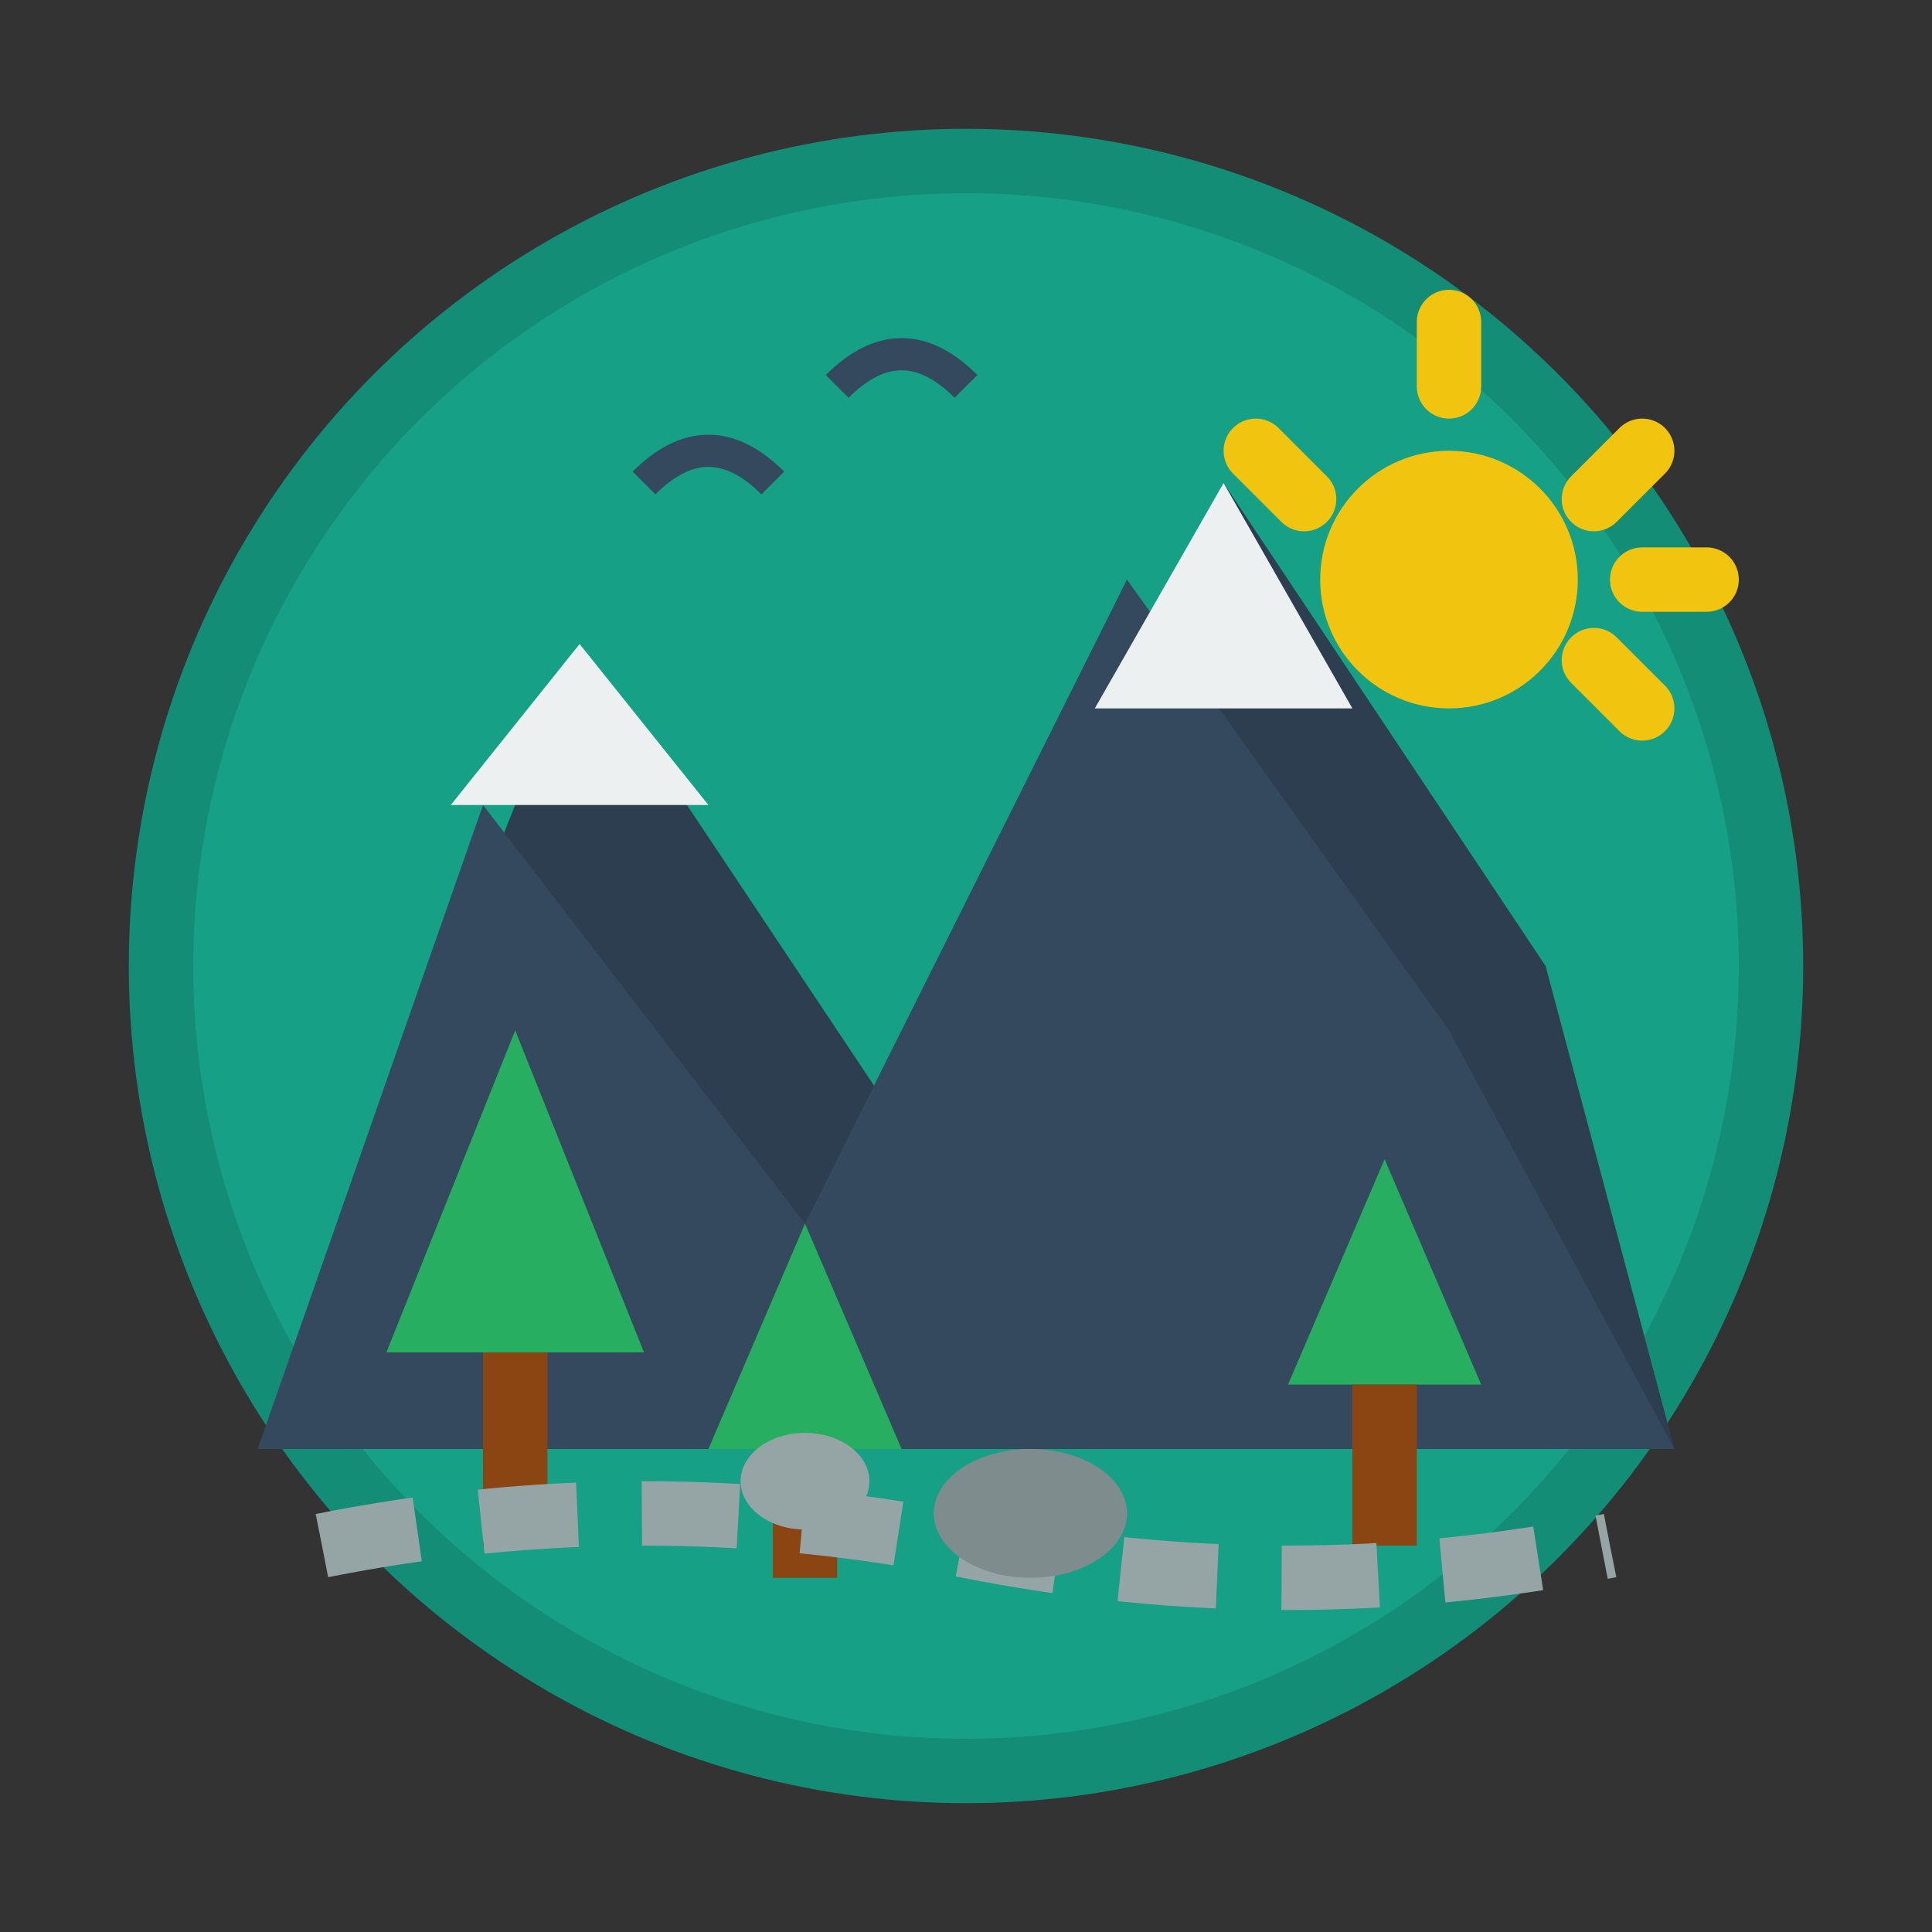 <svg width="60" height="60" viewBox="0 0 60 60" fill="none" xmlns="http://www.w3.org/2000/svg">
  <rect x="0" y="0" width="60" height="60" fill="#333333" stroke="none"/>
  <!-- Background circle -->
  <circle cx="30" cy="30" r="25" fill="#16a085" stroke="#138d75" stroke-width="2"/>
  
  <!-- Mountains -->
  <path d="M8 45 L18 20 L28 35 L38 15 L48 30 L52 45 Z" fill="#2c3e50"/>
  <path d="M8 45 L15 25 L25 38 L35 18 L45 32 L52 45 Z" fill="#34495e"/>
  
  <!-- Mountain peaks (snow caps) -->
  <path d="M18 20 L22 25 L14 25 Z" fill="#ecf0f1"/>
  <path d="M38 15 L42 22 L34 22 Z" fill="#ecf0f1"/>
  
  <!-- Trees -->
  <polygon points="12,42 16,32 20,42" fill="#27ae60"/>
  <rect x="15" y="42" width="2" height="6" fill="#8b4513"/>
  
  <polygon points="22,45 25,38 28,45" fill="#27ae60"/>
  <rect x="24" y="45" width="2" height="4" fill="#8b4513"/>
  
  <polygon points="40,43 43,36 46,43" fill="#27ae60"/>
  <rect x="42" y="43" width="2" height="5" fill="#8b4513"/>
  
  <!-- Sun -->
  <circle cx="45" cy="18" r="4" fill="#f1c40f"/>
  <path d="M45 10 L45 12" stroke="#f1c40f" stroke-width="2" stroke-linecap="round"/>
  <path d="M51 14 L49.5 15.5" stroke="#f1c40f" stroke-width="2" stroke-linecap="round"/>
  <path d="M53 18 L51 18" stroke="#f1c40f" stroke-width="2" stroke-linecap="round"/>
  <path d="M51 22 L49.5 20.5" stroke="#f1c40f" stroke-width="2" stroke-linecap="round"/>
  <path d="M39 14 L40.5 15.5" stroke="#f1c40f" stroke-width="2" stroke-linecap="round"/>
  
  <!-- Hiking trail -->
  <path d="M10 48 Q20 46 30 48 Q40 50 50 48" stroke="#95a5a6" stroke-width="2" stroke-dasharray="3,2"/>
  
  <!-- Rocks -->
  <ellipse cx="32" cy="47" rx="3" ry="2" fill="#7f8c8d"/>
  <ellipse cx="25" cy="46" rx="2" ry="1.5" fill="#95a5a6"/>
  
  <!-- Birds -->
  <path d="M20 15 Q22 13 24 15" stroke="#34495e" stroke-width="1" fill="none"/>
  <path d="M26 12 Q28 10 30 12" stroke="#34495e" stroke-width="1" fill="none"/>
</svg>
